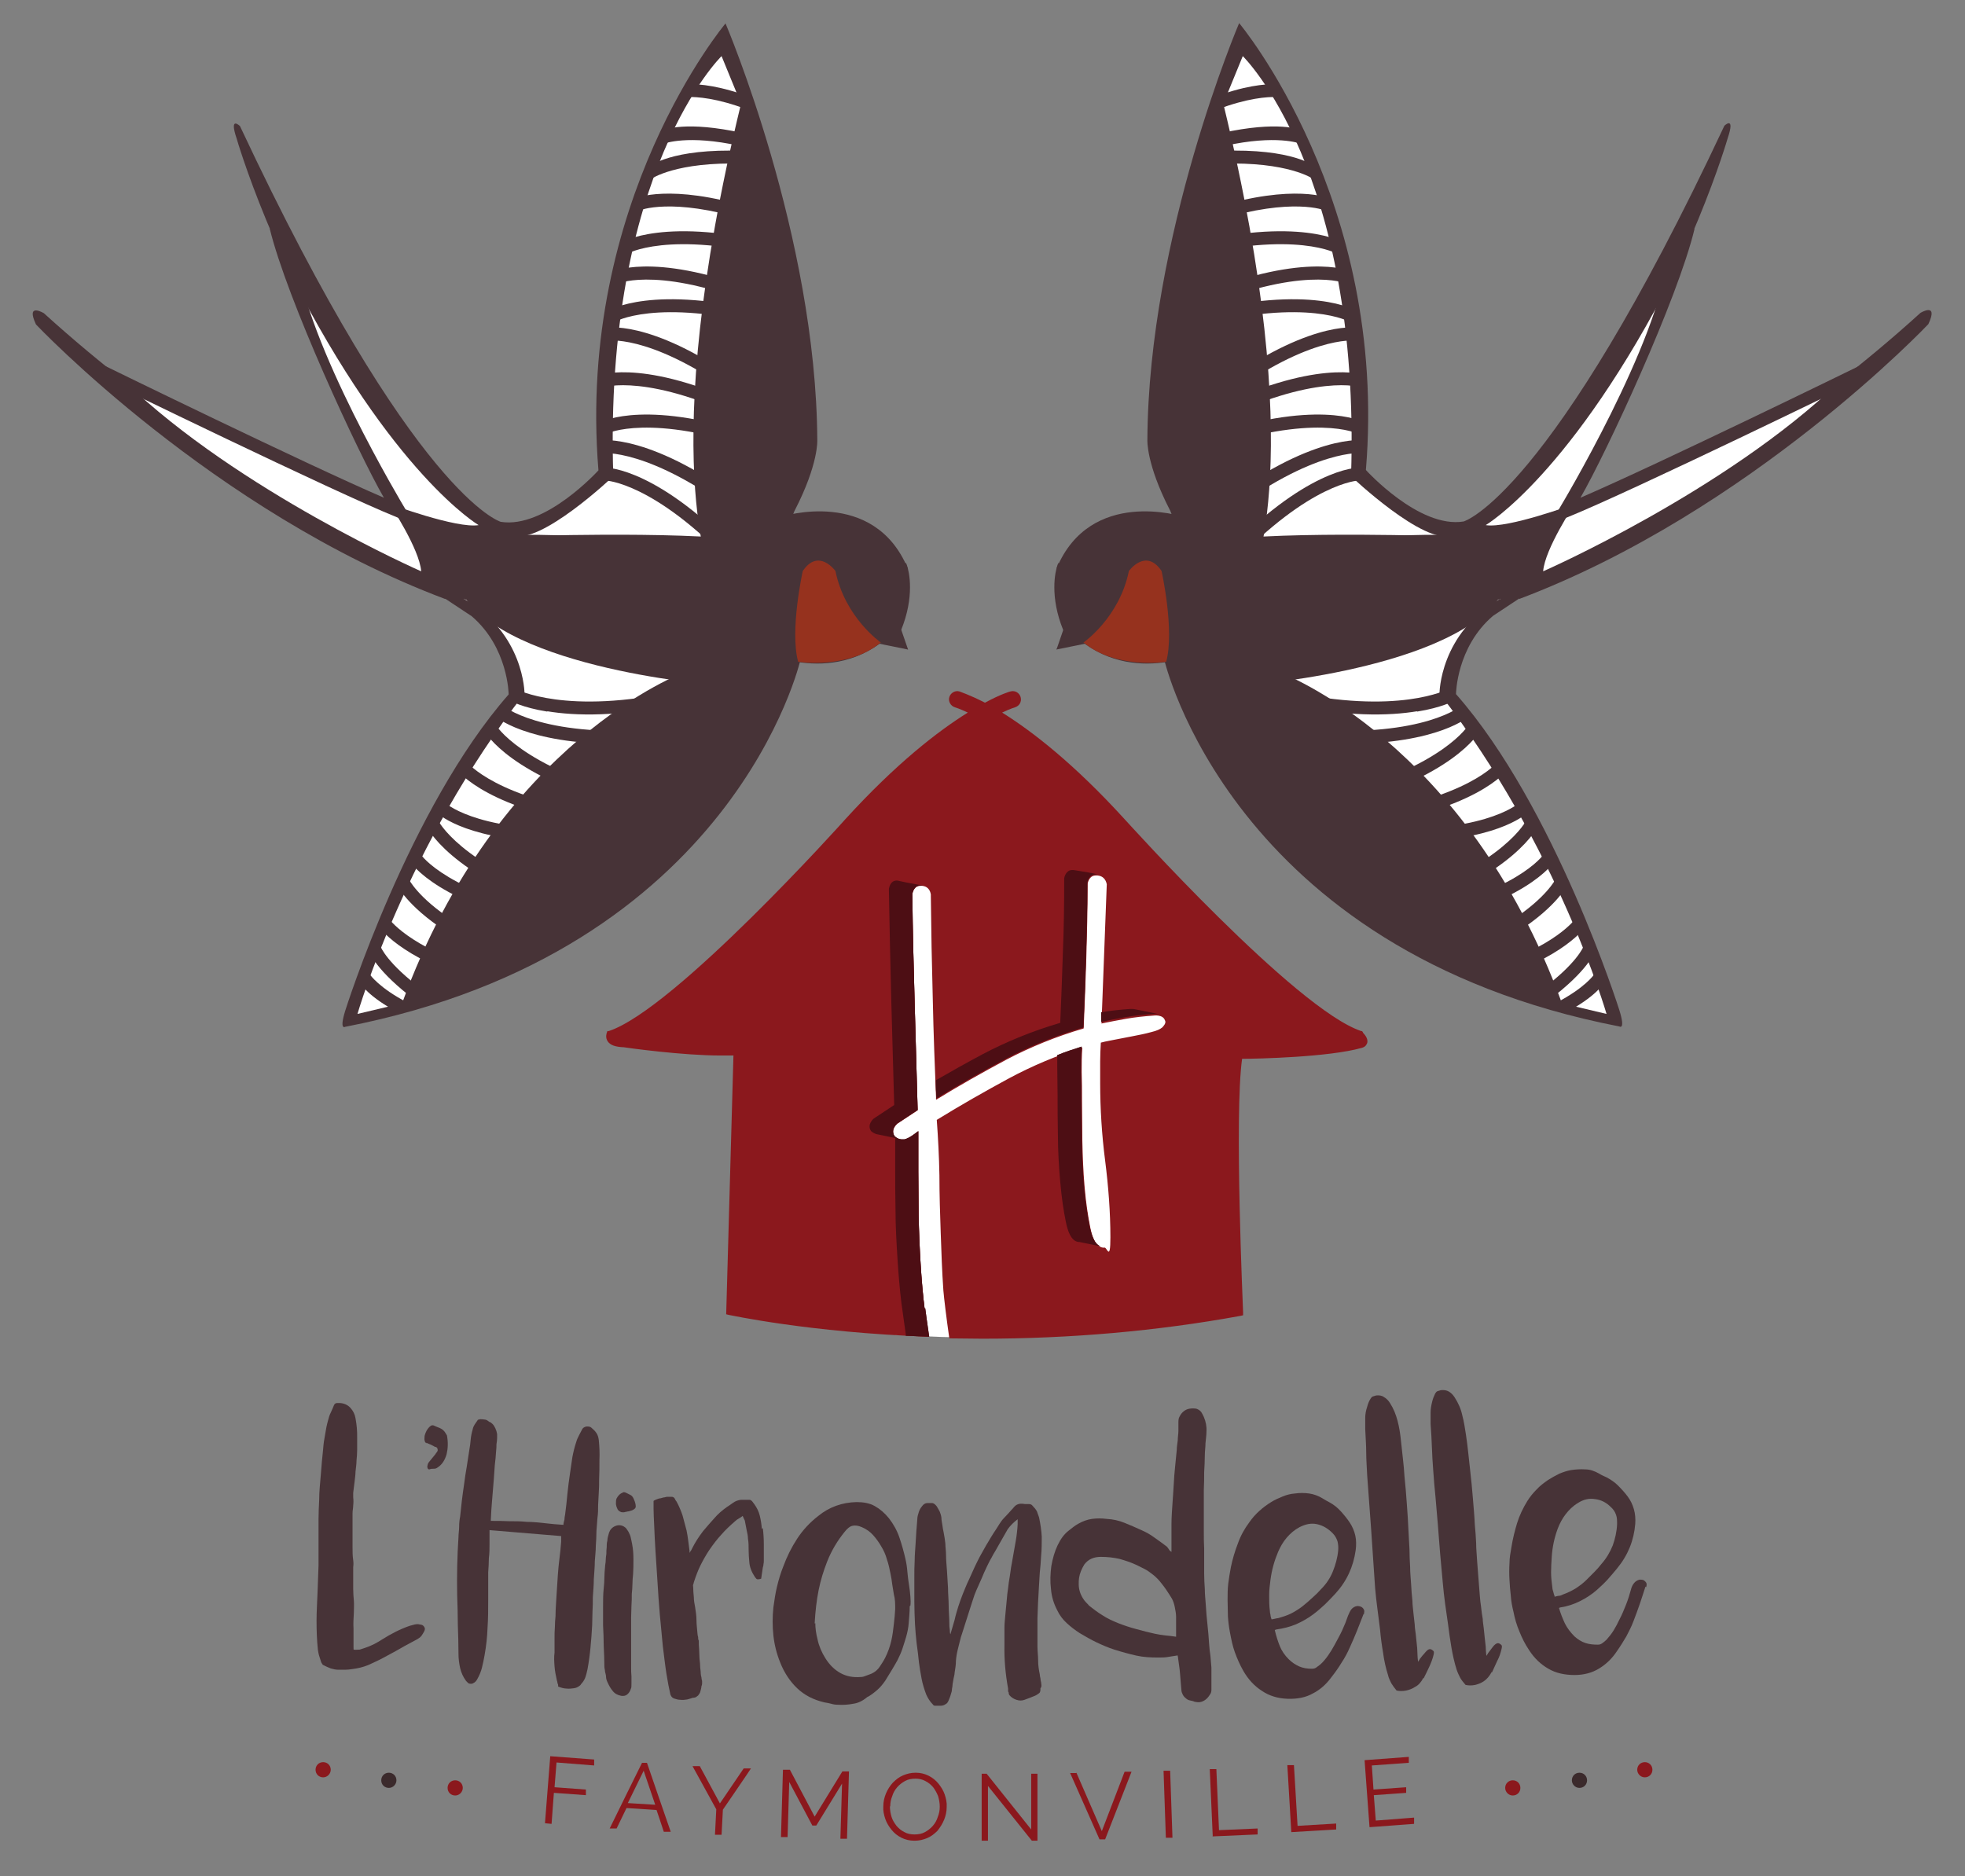 <?xml version="1.0" encoding="UTF-8"?>
<svg id="Calque_1" data-name="Calque 1" xmlns="http://www.w3.org/2000/svg" version="1.1" viewBox="0 0 595.3 568.5">
	<rect x="0" y="0" width="595.3" height="568.5" fill="#808080" stroke="none"/>
	<defs>
		<style>
			.cls-1 {
			fill: #3b2a2c;
			}

			.cls-1, .cls-2, .cls-3, .cls-4, .cls-5, .cls-6 {
			stroke-width: 0px;
			}

			.cls-2 {
			fill: #96321e;
			}

			.cls-3 {
			fill: #473337;
			}

			.cls-4 {
			fill: #4d0e14;
			}

			.cls-5 {
			fill: #8b181d;
			}

			.cls-6 {
			fill: #fff;
			}
		</style>
	</defs>
	<path class="cls-3" d="M107,499.8c.7.1,1.4,0,2,0,.6-.2,1.2-.4,1.8-.6.9-.3,1.8-.7,2.6-1.1.8-.4,1.6-.9,2.4-1.4,2.7-1.7,5.4-3.1,8.3-4.1.5-.1,1-.3,1.5-.4.5-.1,1-.2,1.6,0,.6,0,1.1.3,1.3.7.3.4.3.8,0,1.4-.3.5-.5.9-.8,1.3-.3.4-.7.7-1.2,1-1.8,1-3.6,1.9-5.3,2.9-1.7,1-3.5,1.9-5.3,2.9-1.5.8-2.9,1.4-4.4,2.1-1.5.6-3.1,1-4.8,1.2-.7.1-1.4.2-2.1.2-.7,0-1.4,0-2.1,0-.8,0-1.6-.2-2.3-.4-.7-.3-1.5-.6-2.2-1-.2,0-.3-.2-.4-.4-.1-.1-.2-.3-.3-.5-.2-.7-.4-1.3-.6-1.9-.2-.6-.3-1.3-.4-1.9-.3-2.9-.4-5.8-.4-8.7,0-2.9.2-5.7.3-8.6.1-2.8.2-5.5.3-8.2,0-2.7,0-5.5,0-8.2,0-1.9,0-3.9,0-5.8,0-1.9.1-3.9.2-5.9,0-2.6.3-5.1.5-7.7.2-2.5.4-5.1.7-7.7.1-1.5.3-2.9.6-4.4.2-1.4.5-2.9.9-4.3.2-.8.4-1.5.8-2.3.3-.7.7-1.5,1-2.3.2-.4.5-.6.9-.6.4,0,.7,0,1,0,1.2.1,2.3.6,3.1,1.5.8.9,1.3,1.9,1.5,3.1.2,1,.3,2,.4,2.9.1,1,.1,2,.1,3,0,.6,0,1.3,0,1.9,0,.6,0,1.2,0,1.8,0,1.1-.1,2.2-.2,3.3,0,1.1-.2,2.2-.3,3.3,0,1.1-.2,2.1-.3,3.2-.1,1.1-.3,2.1-.4,3.2,0,.2,0,.5,0,.7,0,.2,0,.5,0,.7.1.8.1,1.6,0,2.4,0,.8-.2,1.6-.2,2.4,0,.7,0,1.4,0,2.1,0,.7,0,1.4,0,2.1,0,.4,0,.8,0,1.1,0,.4,0,.7,0,1.1,0,1.3,0,2.6,0,3.9,0,1.3,0,2.6.2,3.9.1.7.1,1.4,0,2.1,0,.7,0,1.4,0,2,0,.8,0,1.5,0,2.3,0,.8,0,1.5,0,2.3,0,1.2.1,2.4.2,3.6s0,2.4,0,3.6c-.1,1.7-.2,3.3-.1,4.9,0,1.6,0,3.2,0,4.9,0,.3,0,.6,0,.8,0,.3,0,.6.1.9Z"/>
	<path class="cls-3" d="M129.2,437.3c-.5-.3-.7-.9-.6-1.8,0-.4.1-.8.3-1.3.2-.5.4-.9.7-1.3.3-.4.6-.7.9-.9.3-.2.6-.2.9-.1.6.3,1.2.5,1.9.8.7.3,1.3.8,1.8,1.7l.3.5c.4,2.1.3,4-.1,5.7-.5,1.7-1.3,3.1-2.7,4-.4.3-.7.4-1.2.4-.4,0-.9,0-1.3.2-.3,0-.5-.1-.6-.5-.1-.3,0-.7.1-1.1.1-.3.3-.6.5-.8.3-.4.6-.7.9-1.1.3-.4.6-.7.9-1.1.1-.2.3-.5.5-.7.2-.3.3-.6.1-1,0-.3-.3-.4-.5-.5-.3,0-.5-.2-.7-.3l-.8-.4c-.3-.1-.5-.2-.7-.3-.2,0-.4-.2-.6-.3Z"/>
	<path class="cls-3" d="M176,510.4c-.6.6-1.3,1-2.1,1.1-.8.1-1.5.2-2.3.1-.8,0-1.7-.3-2.5-.6,0-.4,0-.7-.2-1,0-.3-.1-.6-.2-.9-.3-1.4-.6-2.8-.7-4.2-.1-1.4-.2-2.8,0-4.2,0-.7,0-1.4,0-2.1,0-.7,0-1.4,0-2.2,0-1.2,0-2.3.1-3.4,0-1.1.1-2.3.2-3.4,0-2.1.2-4.1.3-6.2.1-2.1.3-4.1.4-6.2.1-1.7.3-3.4.5-5.1.2-1.7.4-3.3.5-5,0-.2,0-.5,0-.8,0-.3,0-.5,0-.9l-21.7-1.8c0,.7,0,1.4,0,2.1,0,.7,0,1.4,0,2.1,0,1.4,0,2.8-.2,4.3,0,1.4-.1,2.9-.2,4.3,0,1.4,0,2.8,0,4.2,0,1.4,0,2.8,0,4.2,0,2.8,0,5.6-.2,8.4-.1,2.8-.4,5.5-.9,8.3-.2,1.3-.5,2.5-.8,3.8-.3,1.2-.8,2.4-1.5,3.6-.2.4-.6.8-1,1-.4.3-.9.3-1.3.2-.2,0-.4-.2-.5-.3-.2-.2-.3-.3-.5-.5-.9-1.2-1.5-2.6-1.8-3.9-.3-1.4-.5-2.8-.5-4.3,0-3-.1-6-.2-8.9,0-2.9-.1-5.9-.2-8.9-.1-5.8,0-11.7.4-17.6,0-1,.2-2.1.2-3.1,0-1.1.1-2.1.3-3.1.3-3.2.7-6.5,1.2-9.8.2-1.8.5-3.5.8-5.3.3-1.7.5-3.5.8-5.2.2-1,.3-2,.4-3.1.1-1,.3-2,.6-3,.1-.6.3-1,.6-1.5.3-.4.6-.9.9-1.3,0-.1.2-.2.3-.2.1,0,.2,0,.4-.1.5,0,.9,0,1.4.1.5,0,.9.3,1.3.6,0,0,.2.1.3.2.1,0,.3,0,.4.2.3.2.6.5.8.8.2.4.5.8.6,1.2.2.4.3.9.4,1.4,0,.5,0,.9,0,1.2,0,.6-.1,1.3-.2,1.9,0,.6,0,1.3-.1,2-.1,1.4-.2,2.9-.4,4.3-.1,1.4-.2,2.8-.3,4.3-.2,2-.3,4.1-.5,6.1-.2,2-.3,4.1-.4,6.1,0,0,0,.2,0,.2,0,0,0,.2,0,.2,1.8,0,3.7,0,5.5.1,1.8,0,3.6,0,5.4.2,1.8,0,3.7.2,5.5.4,1.8.2,3.7.4,5.6.5,0-.6.2-1.1.3-1.6,0-.5.1-1,.2-1.5.3-2.1.5-4.3.7-6.3.2-2.1.5-4.2.8-6.3.2-1.6.5-3.2.7-4.8.3-1.6.7-3.2,1.2-4.7.2-.7.5-1.3.8-1.9.3-.6.7-1.3,1-1.9.2-.4.7-.7,1.3-.8.6,0,1.1,0,1.5.4.6.5,1.1,1,1.5,1.6.4.6.6,1.3.7,2.1.2,2,.3,4,.2,6,0,2,0,4-.1,6.1,0,1.3,0,2.5-.1,3.8s-.1,2.5-.2,3.8c0,1.3,0,2.6-.2,3.9-.1,1.3-.2,2.6-.3,3.9,0,1.6-.1,3.1-.2,4.6,0,1.5-.2,3.1-.3,4.6,0,1.8-.2,3.7-.3,5.5,0,1.8-.2,3.7-.3,5.5,0,1.4,0,2.8-.1,4.2,0,1.4-.1,2.8-.1,4.2-.1,2.2-.3,4.5-.5,6.7-.2,2.2-.5,4.4-.9,6.6-.2.9-.4,1.8-.7,2.6-.3.8-.8,1.5-1.4,2.1Z"/>
	<path class="cls-3" d="M191.2,505c0,1,0,2,.1,2.9,0,.8,0,1.6,0,2.3,0,.7,0,1.2-.2,1.5-.2.7-.6,1.3-1.1,1.7-.5.4-1.1.5-1.8.4-1.1-.2-2-.7-2.6-1.5-.6-.7-1.1-1.6-1.5-2.5-.3-.6-.5-1.2-.5-1.8,0-.5-.2-1-.3-1.5,0-.5-.2-1-.2-1.5,0-2.1-.1-4.2-.2-6.3,0-2.1-.1-4.2-.2-6.3,0-1.9,0-3.7,0-5.6,0-1.8,0-3.7.2-5.6.1-1.1.2-2.1.2-3.2,0-1.1.1-2.2.2-3.2,0-.7.2-1.3.2-2,0-.7.1-1.3.2-2,0-.7,0-1.3.1-2,0-.6,0-1.3.2-2,0-.8.3-1.6.5-2.4.3-.9.9-1.6,1.8-2,.9-.4,1.8-.4,2.7.1.3.2.6.4.8.7.2.3.4.6.6.9.3.6.6,1.2.7,1.8.1.6.3,1.2.4,1.9.3,1.5.4,3.1.4,4.6,0,1.5,0,3-.1,4.5-.1,1-.2,2-.2,3,0,1-.1,2-.2,3h0c0,1.2,0,2.4-.1,3.6,0,1.2-.1,2.4-.1,3.6v12.6c0,.4,0,.9,0,1.2,0,.4,0,.8,0,1.2ZM189.7,458c-.2.1-.5.2-.9.2-.3,0-.6,0-.9-.2-.3-.1-.6-.4-.8-.7-.2-.4-.4-.9-.5-1.6,0-.7,0-1.3.2-1.7.2-.4.5-.8.8-1.1.3-.3.8-.6,1.3-.8.1,0,.4,0,.8.2.4.2.8.4,1.2.6.5.2.9.7,1.2,1.5.3.7.5,1.4.5,2,0,.3-.1.5-.3.7-.2.2-.4.3-.8.5-.3.1-.6.2-1,.3-.3,0-.6.1-.9.2Z"/>
	<path class="cls-3" d="M231.1,463c.2,1.6.3,3.3.3,4.9,0,1.6,0,3.2,0,4.9,0,.4,0,.7-.1,1.1,0,.4-.1.7-.2,1l-.5,3.4c-.5.2-.8.2-1.1.2-.3,0-.5-.3-.8-.7-1-1.5-1.6-3-1.7-4.6-.1-1.2-.2-2.3-.2-3.5s0-2.4-.2-3.5c0-.8-.2-1.7-.4-2.6-.2-.9-.3-1.7-.5-2.6,0-.3-.2-.6-.3-.8-.1-.3-.3-.6-.4-.9-.4.3-.8.6-1.2.8-.4.2-.8.5-1.1.8-1.5,1.3-2.9,2.6-4.2,4.1-1.3,1.4-2.5,3-3.6,4.6-1,1.5-1.9,3.1-2.7,4.7-.8,1.6-1.4,3.3-2,5.1,0,.2-.1.4-.2.7s0,.5,0,.7c0,1,.1,2.1.2,3.1,0,1,.2,2.1.4,3.1.2,1.3.4,2.6.4,3.9,0,1.3.2,2.6.3,4,0,.4.1.8.2,1.1,0,.4,0,.7.2,1.1,0,.8,0,1.7.1,2.5,0,.8.1,1.7.1,2.5,0,.8.2,1.6.2,2.5,0,.8.2,1.7.2,2.5,0,.4.1.7.2,1.1,0,.4.1.7.2,1.1,0,.3,0,.6,0,.8,0,.3-.1.6-.2.8,0,.5-.2,1-.3,1.5-.1.5-.4.9-.7,1.3l-.4.3c-.3.3-.8.4-1.3.4-.4.2-1,.3-1.6.5-.7.1-1.4.2-2.1.1-.7,0-1.3-.2-1.9-.4-.6-.2-.9-.7-1.1-1.2-.4-1.7-.8-3.8-1.2-6.3-.4-2.5-.7-5.3-1.1-8.4-.3-3-.6-6.2-.9-9.5-.3-3.3-.5-6.6-.7-9.8-.2-3.2-.4-6.3-.6-9.2-.2-2.9-.3-5.5-.4-7.8-.1-2.2-.2-4-.2-5.4,0-1.4,0-2.1,0-2.2,0-.1.2-.2.6-.4.3-.1.7-.3,1.1-.4.4,0,.9-.2,1.3-.3.4,0,.8-.2,1-.2,0,0,.1,0,.2,0,0,0,0,0,0,0h0c.2,0,.5,0,.7,0,.2,0,.4,0,.6,0,.4,0,.7.2.9.5.1.3.3.6.6,1,.7,1.3,1.3,2.7,1.8,4.2.4,1.5.8,3,1.2,4.5.2,1.1.4,2.1.5,3.1.1,1,.3,2.1.4,3.1,0,0,0,.2,0,.2,0,0,0,.2,0,.4.2-.3.3-.6.5-.8.1-.2.2-.4.3-.6.9-1.8,2-3.5,3.3-5.2,1.1-1.3,2.2-2.6,3.4-3.9,1.1-1.3,2.4-2.4,3.8-3.4.3-.2.6-.4.9-.6.3-.2.6-.4,1-.7.7-.5,1.5-.8,2.4-.9.8,0,1.7,0,2.5,0,.4,0,.6.2.9.5.2.3.4.5.6.8.8,1.1,1.4,2.3,1.7,3.6.3,1.3.5,2.5.6,3.9Z"/>
	<path class="cls-3" d="M275.6,486.6c0,1.9-.2,3.6-.3,5.1-.1,1.5-.4,2.9-.8,4.3-.4,1.2-.7,2.4-1.1,3.5-.4,1.2-.9,2.3-1.5,3.5-.6,1.1-1.2,2.1-1.8,3.1-.6,1-1.2,2-1.9,3.1-.7,1-1.4,1.9-2.3,2.7-.9.8-1.8,1.5-2.8,2.1,0,0-.2.1-.2.1,0,0-.1,0-.2.1-1.3,1.1-2.7,1.8-4.2,2-1.5.3-3.1.4-4.7.3-.7,0-1.4-.1-2-.3-.7-.2-1.4-.3-2-.4-3.4-.8-6.1-2.2-8.3-4.3-2.2-2.1-3.9-4.7-5.1-7.7-1.1-2.7-1.8-5.5-2.1-8.3-.3-2.8-.3-5.6,0-8.5.3-2.1.6-4.3,1.1-6.3.5-2.1,1.1-4.1,1.9-6.1,1.1-3,2.5-5.8,4.2-8.4,1.7-2.6,3.8-4.9,6.4-6.9,3.3-2.7,7.2-4.1,11.6-4.2,2,0,3.9.3,5.5,1.2,1.6.9,3,2.1,4.3,3.7,1.4,1.8,2.5,3.8,3.2,5.9.7,2.1,1.3,4.2,1.8,6.4.3,1.3.5,2.6.6,4,.1,1.3.3,2.7.5,4,.2,1.2.3,2.3.4,3.4.1,1.1.1,2.1,0,2.8ZM247,491.8c0,1.4.2,3.1.7,5,.4,1.9,1.2,3.8,2.4,5.7,1.2,1.9,2.7,3.4,4.5,4.4,1.8,1,3.9,1.4,6.2,1.2.6,0,1.1-.2,1.6-.4.5-.2,1.1-.4,1.6-.6,1.1-.5,1.9-1.2,2.5-2.1.6-.9,1.2-1.8,1.7-2.8.8-1.6,1.4-3.3,1.8-5,.4-1.7.6-3.4.8-5.2.2-1.5.3-3,.4-4.5,0-1.5,0-3-.4-4.4-.2-1-.3-2.1-.5-3.1-.1-1-.3-2.1-.5-3.1-.3-1.5-.6-3-1.1-4.4-.4-1.5-1-2.8-1.8-4.1-.7-1.2-1.5-2.3-2.4-3.3-.9-1-2-1.8-3.4-2.4-1.1-.5-2.1-.6-2.9-.4-.8.2-1.5.8-2.3,1.8-2.2,2.7-4,5.7-5.3,9-1.1,2.8-2,5.7-2.6,8.7-.6,3-1,6.4-1.2,10.1Z"/>
	<path class="cls-3" d="M287.8,495.6c.2-.8.5-1.6.7-2.4.2-.8.5-1.6.7-2.4.3-1.4.7-2.7,1.1-4,.4-1.3.9-2.6,1.4-3.9.6-1.4,1.1-2.8,1.8-4.2.6-1.4,1.3-2.8,1.9-4.2.6-1.2,1.2-2.5,1.9-3.7.7-1.2,1.3-2.4,2-3.5.6-1,1.1-1.9,1.7-2.8.6-.9,1.2-1.8,1.8-2.8.4-.6.8-1.2,1.3-1.7.5-.5,1-1.1,1.5-1.6.3-.3.5-.6.8-.9.3-.3.5-.5.8-.9.5-.6,1.2-1,2.1-1,.4,0,.8,0,1.2.1.4,0,.8,0,1.2,0,.5,0,.9.2,1.1.5.3.3.5.6.8.9.3.4.6.8.7,1.3.2.4.3.9.5,1.4.4,2,.7,3.9.8,5.8,0,1.9,0,3.9-.2,5.9-.1,1.7-.2,3.4-.4,5-.1,1.7-.2,3.4-.3,5-.2,2.9-.3,5.8-.4,8.7,0,2.9,0,5.8,0,8.7,0,1.4.2,2.8.2,4.2,0,1.4.2,2.8.5,4.2,0,.4.1.8.2,1.2,0,.4.1.8.2,1.2,0,.3.1.6.1.9,0,.3,0,.6-.3.9,0,0,0,0,0,0s0,0,0,0c0,.7,0,1.2-.4,1.5-.4.3-.8.6-1.3.8-.5.2-1,.4-1.5.6-.5.2-1,.4-1.6.6-.8.3-1.6.3-2.5,0-.9-.3-1.6-.8-2.1-1.4-.1-.2-.2-.3-.2-.5,0-.2,0-.4-.2-.6,0-.2,0-.3,0-.5s0-.3,0-.4c-.8-4.4-1.2-8.8-1.1-13.3,0-.9,0-1.7,0-2.6,0-.9,0-1.7,0-2.6,0-1.4.2-2.8.3-4.2.1-1.4.3-2.8.4-4.2.1-1.2.2-2.3.4-3.5.1-1.2.3-2.3.5-3.5.1-.9.3-1.8.4-2.8.2-.9.3-1.8.5-2.8.3-1.7.6-3.4.9-5.1.3-1.7.5-3.4.6-5.2,0-.2,0-.5,0-.7,0-.2,0-.5,0-.8-1.2.9-2.2,1.9-3,3-.4.7-.8,1.4-1.2,2.1-.4.7-.8,1.4-1.2,2.1-.4.8-.9,1.5-1.3,2.3-.5.8-.9,1.5-1.3,2.3-.5.8-.9,1.7-1.3,2.5-.6,1.2-1.1,2.4-1.6,3.6-.5,1.2-1.1,2.4-1.6,3.6-.2.6-.5,1.1-.7,1.8-.2.6-.4,1.2-.6,1.8-.5,1.6-1,3.1-1.5,4.7-.5,1.6-1,3.1-1.5,4.7-.3.8-.5,1.6-.7,2.4-.2.8-.4,1.6-.6,2.4-.3,1.2-.5,2.3-.6,3.6,0,1.2-.2,2.4-.4,3.6,0,.6-.2,1.1-.3,1.7-.1.6-.2,1.1-.3,1.7,0,.5-.1,1-.2,1.5,0,.5-.1,1-.3,1.5-.2.8-.5,1.5-.8,2.2-.2.3-.3.6-.5.7-.2.2-.5.3-.8.5-.3.1-.6.2-.9.2-.3,0-.6,0-.9,0s-.6,0-.9,0c-.3,0-.5-.1-.7-.4-.9-.9-1.5-1.9-2-3-.6-1.6-1.1-3.2-1.4-4.8-.3-1.6-.6-3.3-.8-4.9-.2-1.9-.4-3.8-.7-5.8-.2-1.9-.4-3.8-.5-5.8-.1-2.3-.2-4.6-.2-6.9,0-2.3,0-4.6,0-6.9s0-3.6.1-5.4c0-1.8.2-3.6.3-5.5.1-2.3.3-4.6.5-7.1,0-.7.2-1.4.4-2,.2-.7.5-1.3,1-1.9.4-.6,1-1,1.6-1,.6,0,1.1,0,1.6,0,.5.1.9.5,1.3,1,.4.6.6,1.1.9,1.6.2.5.4,1.1.5,1.8,0,.8.2,1.6.3,2.3.1.7.2,1.5.4,2.3.2,1.1.4,2.2.5,3.3,0,1.1.2,2.2.2,3.4,0,1.7.2,3.3.3,5,.1,1.6.2,3.3.3,5,0,1.8.2,3.6.2,5.4,0,1.8.2,3.6.2,5.4,0,.6,0,1.1.1,1.6s0,1.1.2,1.6h.3Z"/>
	<path class="cls-3" d="M357.2,501.5c-1.1.2-2.2.3-3.2.5-1,.2-2,.2-3.1.2-2.3,0-4.5-.1-6.7-.6-2.2-.5-4.4-1.1-6.6-1.8-1.9-.6-3.7-1.4-5.4-2.2-1.7-.8-3.4-1.8-5.1-2.8-1.4-.9-2.7-1.9-3.9-3-1.2-1.1-2.2-2.4-2.9-3.9-1-1.9-1.7-4-1.9-6.4-.3-2.4-.2-4.7.1-7,.4-2.3,1-4.4,1.9-6.3.9-1.9,2-3.4,3.3-4.4.5-.4.9-.7,1.4-1.1.5-.4,1-.7,1.5-1,1.4-.8,2.8-1.3,4.2-1.5,1.5-.2,2.9-.2,4.5,0,1.9.1,3.7.5,5.4,1.2,1.7.7,3.4,1.4,5.1,2.2,1.4.6,2.8,1.4,4,2.3,1.3.9,2.5,1.8,3.7,2.7.2.2.4.5.6.8.2.4.5.6.8.8,0-.3,0-.8,0-1.7,0-.8,0-1.7,0-2.6,0-.9,0-1.8,0-2.6,0-.8,0-1.3,0-1.6,0-2.2.2-4.3.3-6.1.1-1.8.3-3.9.4-6.1.1-1.7.2-3.4.4-5.1.2-1.7.3-3.4.5-5.1,0-1,.2-1.9.3-2.9,0-1,.2-2,.2-2.9,0-.4,0-.8,0-1.2,0-.4,0-.8,0-1.2,0-.7,0-1.4.4-2,.3-.6.7-1.1,1.2-1.5.5-.4,1.1-.7,1.8-.8.7-.1,1.3-.1,2,0,.6.2,1.1.5,1.5,1,.3.5.6,1,.8,1.5.6,1.4.9,2.9.8,4.4,0,1.2-.2,2.4-.3,3.6,0,1.2-.2,2.4-.2,3.6,0,1.7-.1,3.4-.2,5.2,0,1.7,0,3.4-.1,5.2,0,.8,0,1.8,0,3.1,0,1.3,0,2.8,0,4.5,0,1.6,0,3.3,0,5.1,0,1.8,0,3.5.1,5.1,0,1.6,0,3.1,0,4.5,0,1.3,0,2.4,0,3.1,0,1.6.1,3.2.2,4.8,0,1.6.2,3.2.3,4.8.1,2,.3,4,.5,5.9.2,2,.4,3.9.5,5.9.1,1.2.2,2.4.4,3.6.1,1.2.2,2.4.3,3.6,0,1.1,0,2.2,0,3.3,0,1.1,0,2.2,0,3.3,0,.6-.1,1.1-.5,1.6-.3.5-.7,1-1.2,1.4-.5.4-1.1.7-1.7.8-.6.1-1.2,0-1.7-.1-.4-.2-.9-.3-1.4-.4-.5-.1-.9-.3-1.3-.7-.4-.3-.7-.7-.9-1.1-.2-.4-.4-.9-.4-1.4-.1-1.6-.3-3.2-.4-4.8-.1-1.6-.4-3.2-.6-4.8,0-.2,0-.4-.1-.6,0-.2,0-.4-.1-.6ZM329.7,486.3c1.4,1.1,2.8,2.2,4.3,3.1,1.5,1,3.1,1.7,4.8,2.4,1.8.7,3.6,1.3,5.5,1.8,1.8.5,3.7,1,5.6,1.4,1,.2,2.1.4,3.1.5,1,.1,2.1.2,3.3.4,0-.9,0-1.8,0-2.9,0-1,0-2.1,0-3.1,0-1-.2-2-.4-3-.2-1-.5-1.9-.9-2.6-1.1-1.8-2.1-3.3-3-4.4-.9-1.2-1.8-2.1-2.7-2.8-.9-.7-1.7-1.3-2.5-1.7-.8-.4-1.6-.8-2.4-1.2-1.7-.8-3.5-1.4-5.3-1.9-1.8-.4-3.7-.6-5.6-.6-2.1,0-3.8.7-5,2.3-.8,1.3-1.4,2.7-1.6,4.1-.1.6-.1,1.2-.1,1.9,0,.7.1,1.4.3,2.1.2.7.5,1.4,1,2.2.4.7,1.1,1.4,1.8,2.1Z"/>
	<path class="cls-3" d="M413.1,489c-.7,1.7-1.3,3.4-2,5.1-.7,1.7-1.4,3.4-2.2,5.1-.7,1.6-1.5,3.1-2.5,4.6-.9,1.5-1.9,2.9-3,4.3-1.6,2.2-3.5,3.9-5.7,5-2.1,1.2-4.7,1.7-7.6,1.6-3-.1-5.6-.9-7.8-2.4-2.2-1.4-4.1-3.4-5.6-6-1.1-1.9-1.9-3.8-2.6-5.7-.7-1.9-1.1-4-1.5-6.1-.3-1.6-.5-3.2-.6-4.8,0-1.6-.1-3.2-.1-4.9,0-1.7,0-3.3.2-5,.2-1.7.5-3.3.8-5,.5-2.4,1.2-4.8,2.1-7.1.8-2.3,2-4.5,3.5-6.5.9-1.3,1.9-2.4,3-3.4,1.1-1,2.3-1.9,3.6-2.7,1.1-.7,2.3-1.2,3.5-1.7,1.2-.5,2.4-.8,3.7-.9,1.4-.2,2.9-.2,4.3,0,1.4.2,2.8.7,4.1,1.5.3.2.7.4,1,.6.4.2.7.4,1.1.6,1.3.7,2.4,1.6,3.4,2.7,1,1.1,1.9,2.2,2.7,3.4.8,1.2,1.4,2.6,1.7,4,.3,1.4.3,2.9.1,4.4-.7,5-2.7,9.4-6.2,13.2-1,1.1-2.1,2.2-3.1,3.2-1.1,1-2.2,2-3.4,2.9-1.7,1.3-3.5,2.3-5.3,3.1-1.9.8-3.9,1.3-6,1.6,0,0-.2,0-.5.2.4,1.7.9,3.3,1.5,4.8.6,1.5,1.5,2.8,2.7,4,1,1,2.1,1.7,3.2,2.2,1.2.5,2.4.7,3.8.7.6,0,1-.1,1.4-.4.4-.3.8-.6,1.2-.9.9-.8,1.7-1.8,2.4-2.8.7-1,1.3-2,1.9-3.1.8-1.5,1.6-2.9,2.3-4.4.7-1.5,1.3-3,1.8-4.5.3-.7.6-1.4,1-1.9.4-.5,1-.9,1.8-1,.5,0,.9.1,1.3.3.3.2.5.4.7.8.2.3.1.8,0,1.4ZM385.5,490.6c.5-.1,1-.2,1.4-.3.4,0,.8-.2,1.2-.3,1.4-.4,2.7-.9,3.9-1.6,1.2-.7,2.4-1.5,3.4-2.4.9-.7,1.7-1.5,2.5-2.2.8-.7,1.6-1.5,2.3-2.3,1.6-1.6,2.8-3.4,3.6-5.4.8-2,1.4-4.1,1.6-6.3.1-1,0-2-.2-2.8-.3-.9-.7-1.7-1.5-2.5-1.4-1.4-2.9-2.3-4.7-2.7-1.8-.4-3.5,0-5.3.9-1.5.8-2.8,1.9-3.9,3.2-1.1,1.3-1.9,2.7-2.6,4.3-1.1,2.6-1.9,5.4-2.3,8.4-.2,1.6-.4,3.1-.4,4.7,0,1.6,0,3.1.2,4.7,0,.4.1.9.2,1.3,0,.4.2.9.3,1.3Z"/>
	<path class="cls-3" d="M431.2,508.4c-.7,1.3-1.5,2.2-2.5,2.7-.9.6-1.8.9-2.7,1.1-1,.2-2,.2-2.9,0-.6-.7-1.1-1.4-1.6-2.2-.4-.8-.8-1.6-1-2.5-.7-2.2-1.2-4.5-1.5-6.8-.4-2.3-.7-4.6-.9-6.9-.3-2.1-.5-4.3-.8-6.3-.3-2.1-.5-4.2-.7-6.3-.2-2.9-.4-5.9-.6-8.8-.2-2.9-.4-5.9-.6-8.9-.2-2.8-.4-5.5-.6-8.2-.2-2.7-.4-5.5-.6-8.2-.1-2.4-.3-4.7-.3-7,0-2.3-.2-4.7-.3-7.1,0-1.2,0-2.3,0-3.4,0-1.1.2-2.2.6-3.4.2-.8.5-1.6,1-2.4.2-.3.4-.6.7-.7.3-.1.6-.2,1-.3.9-.1,1.7,0,2.4.5.7.4,1.3,1,1.8,1.8,1.1,1.7,1.8,3.5,2.3,5.4.5,1.9.8,3.8,1,5.8.2,1.9.4,3.7.6,5.5.2,1.8.4,3.7.5,5.6.3,2.7.5,5.5.7,8.2.2,2.7.4,5.5.5,8.2.1,1.8.2,3.7.3,5.5,0,1.8.1,3.6.2,5.5,0,1.8.2,3.5.3,5.2.1,1.7.2,3.4.4,5.1,0,1.2.2,2.4.3,3.6.1,1.2.3,2.4.4,3.6,0,.9.2,1.9.3,2.8.1,1,.2,1.9.3,2.9.1.9.2,1.8.2,2.7,0,.9.1,1.8.2,2.8.1-.2.3-.4.4-.6.1-.2.2-.4.4-.6.3-.4.6-.8,1-1.2.3-.4.7-.8,1-1.1.5-.4,1-.5,1.6,0,.3.2.4.4.4.6,0,.2,0,.5-.1.8-.3,1.3-.8,2.5-1.3,3.6-.5,1.1-1.1,2.3-1.7,3.5Z"/>
	<path class="cls-3" d="M451.9,506.6c-.7,1.3-1.5,2.2-2.4,2.8-.9.6-1.8.9-2.6,1.1-1,.2-2,.2-2.9,0-.6-.7-1.2-1.4-1.6-2.1-.4-.8-.8-1.6-1.1-2.5-.7-2.2-1.2-4.5-1.6-6.8-.4-2.3-.7-4.6-1-6.9-.3-2.1-.6-4.3-.9-6.3-.3-2.1-.5-4.2-.7-6.3-.3-2.9-.5-5.9-.8-8.8-.2-2.9-.5-5.9-.7-8.9-.2-2.7-.5-5.5-.7-8.2-.3-2.7-.5-5.5-.7-8.2-.2-2.3-.3-4.7-.4-7-.1-2.3-.2-4.7-.4-7.1,0-1.2,0-2.3,0-3.4,0-1.1.2-2.2.5-3.4.2-.8.5-1.6.9-2.4.2-.3.4-.6.7-.7.3-.1.6-.2,1-.3.9-.1,1.7,0,2.4.4.7.4,1.3,1,1.8,1.8,1.1,1.7,1.9,3.5,2.3,5.4.5,1.9.8,3.8,1.1,5.8.3,1.9.5,3.7.7,5.5.2,1.8.4,3.7.6,5.5.3,2.7.6,5.5.8,8.2.2,2.7.5,5.5.6,8.2.2,1.8.3,3.7.4,5.5,0,1.8.2,3.6.3,5.5.1,1.8.3,3.5.4,5.2.1,1.7.3,3.4.4,5.1.1,1.2.2,2.4.4,3.6.1,1.2.3,2.4.5,3.6,0,.9.2,1.8.3,2.8.1,1,.2,1.9.3,2.9.1.9.2,1.8.3,2.7,0,.9.1,1.8.2,2.8.1-.2.3-.4.4-.6.1-.2.2-.4.4-.6.3-.4.6-.8.9-1.2.3-.4.6-.8,1-1.1.5-.4,1-.5,1.6,0,.3.2.4.4.4.6,0,.2,0,.5-.1.8-.3,1.3-.7,2.5-1.3,3.6-.5,1.2-1.1,2.3-1.6,3.5Z"/>
	<path class="cls-3" d="M498.5,480.7c-.6,1.8-1.1,3.5-1.7,5.2-.6,1.7-1.2,3.4-1.9,5.2-.6,1.6-1.4,3.2-2.2,4.7-.9,1.5-1.8,3-2.8,4.4-1.5,2.3-3.3,4-5.4,5.3-2.1,1.3-4.6,2-7.5,2-3,0-5.7-.6-7.9-1.9-2.3-1.3-4.3-3.2-5.9-5.7-1.2-1.8-2.1-3.6-2.9-5.6-.8-1.9-1.4-3.9-1.8-6-.4-1.6-.7-3.2-.8-4.8-.2-1.6-.3-3.2-.4-4.8-.1-1.7-.1-3.3,0-5,0-1.7.3-3.3.6-5,.4-2.5,1-4.9,1.7-7.2.7-2.3,1.8-4.6,3.1-6.7.8-1.3,1.8-2.5,2.8-3.5,1-1.1,2.2-2,3.5-2.9,1.1-.7,2.2-1.3,3.4-1.9,1.2-.5,2.4-.9,3.6-1.1,1.4-.2,2.8-.3,4.3-.2,1.4,0,2.8.5,4.2,1.3.3.2.7.4,1.1.6.4.2.7.3,1.1.5,1.3.7,2.5,1.5,3.5,2.5,1,1,2,2.1,2.9,3.3.9,1.2,1.5,2.5,1.9,3.9.4,1.4.5,2.9.4,4.4-.4,5-2.2,9.5-5.5,13.5-1,1.2-1.9,2.3-2.9,3.4-1,1.1-2.1,2.1-3.2,3.1-1.6,1.4-3.3,2.5-5.1,3.4-1.8.9-3.8,1.6-5.9,1.9,0,0-.2,0-.5.2.5,1.7,1.1,3.2,1.8,4.7.7,1.4,1.7,2.7,2.9,3.9,1,.9,2.1,1.6,3.3,2,1.2.4,2.5.5,3.8.5.6,0,1-.2,1.4-.5.4-.3.8-.6,1.2-1,.8-.9,1.6-1.9,2.2-2.9.6-1,1.2-2.1,1.7-3.2.8-1.5,1.4-3,2-4.5.6-1.5,1.1-3.1,1.5-4.6.2-.8.5-1.4.9-1.9.4-.5.9-.9,1.7-1.1.5,0,.9,0,1.3.2.3.2.5.4.7.7.2.3.2.8,0,1.4ZM470.9,483.8c.5-.1,1-.3,1.4-.3.4,0,.8-.2,1.2-.4,1.4-.5,2.6-1.1,3.8-1.8,1.2-.8,2.3-1.6,3.3-2.6.8-.8,1.6-1.6,2.4-2.4.8-.8,1.5-1.6,2.2-2.5,1.5-1.7,2.6-3.6,3.4-5.6.7-2,1.2-4.1,1.3-6.4,0-1,0-2-.3-2.8-.3-.9-.8-1.7-1.6-2.4-1.4-1.4-3-2.2-4.8-2.4-1.8-.3-3.5.1-5.2,1.2-1.5.9-2.7,2.1-3.7,3.4-1,1.3-1.8,2.8-2.4,4.4-1,2.7-1.6,5.5-1.8,8.5-.1,1.6-.2,3.2-.2,4.7,0,1.6.2,3.1.4,4.7,0,.4.2.9.3,1.3.1.4.2.8.4,1.3Z"/>
	<path class="cls-5" d="M165.1,552.4l1.6-20.3,13.3,1v1.8c-.1,0-11.4-.9-11.4-.9l-.6,7.5,9.5.7v1.7c-.1,0-9.7-.7-9.7-.7l-.7,9.4-2-.2Z"/>
	<path class="cls-5" d="M194.3,534.1h1.7c0,.1,7.2,20.9,7.2,20.9h-2.1c0-.1-2.2-6.6-2.2-6.6l-9.1-.6-3,6.2h-2.1c0-.1,9.8-19.9,9.8-19.9ZM198.5,546.8l-3.5-10.3-4.8,9.8,8.2.5Z"/>
	<path class="cls-5" d="M212,535.1l6.1,11.3,7.2-10.6h2.2c0,.1-8.5,12.5-8.5,12.5l-.4,7.6h-2c0,0,.4-7.7.4-7.7l-7.2-13.1h2.2Z"/>
	<path class="cls-5" d="M254.6,557.1l.5-16.7-7.8,12.7h-1.2s-7-13.2-7-13.2l-.5,16.7h-2c0,0,.6-20.4.6-20.4h2.1c0,0,7.5,14.2,7.5,14.2l8.4-13.7h2c0,0-.6,20.4-.6,20.4h-2Z"/>
	<path class="cls-5" d="M277,557.7c-1.4,0-2.7-.3-3.9-.9-1.2-.6-2.2-1.4-3-2.4-.8-1-1.5-2.1-1.9-3.3-.4-1.2-.7-2.5-.6-3.8,0-1.4.3-2.7.8-3.9.5-1.2,1.2-2.3,2.1-3.3.9-.9,1.9-1.7,3.1-2.2,1.2-.5,2.4-.8,3.8-.8,1.4,0,2.7.3,3.9.9,1.2.6,2.2,1.4,3,2.4.8,1,1.5,2.1,1.9,3.3.4,1.2.7,2.5.6,3.8,0,1.4-.3,2.7-.8,3.9-.5,1.2-1.2,2.3-2,3.3-.9.9-1.9,1.7-3.1,2.2-1.2.5-2.4.8-3.8.8ZM269.6,547.3c0,1.1.2,2.2.5,3.2.3,1,.9,1.9,1.5,2.7.7.8,1.4,1.4,2.4,1.9.9.5,1.9.7,3.1.7,1.1,0,2.2-.2,3.1-.7.9-.5,1.7-1.1,2.4-1.9.7-.8,1.2-1.7,1.5-2.7.4-1,.6-2,.6-3.1,0-1.1-.2-2.2-.5-3.2-.4-1-.9-1.9-1.5-2.7-.7-.8-1.4-1.4-2.4-1.9-.9-.5-1.9-.7-3-.7-1.1,0-2.2.2-3.1.7-.9.5-1.7,1.1-2.4,1.9-.7.8-1.2,1.7-1.5,2.7-.4,1-.6,2-.6,3.1Z"/>
	<path class="cls-5" d="M299.3,541.1v16.6c0,0-1.9,0-1.9,0v-20.3c0,0,1.5,0,1.5,0l13.5,16.9v-16.9c0,0,1.9,0,1.9,0v20.3c0,0-1.7,0-1.7,0l-13.3-16.6Z"/>
	<path class="cls-5" d="M326.1,537.1l7.7,17.7,6.9-18h2.1s-8,20.5-8,20.5h-1.7s-8.9-20.1-8.9-20.1h2.1Z"/>
	<path class="cls-5" d="M353.2,556.8l-.7-20.3h2c0,0,.7,20.3.7,20.3h-2Z"/>
	<path class="cls-5" d="M367.4,556.3l-.9-20.3h2c0,0,.8,18.5.8,18.5l11.7-.5v1.8c0,0-13.7.6-13.7.6Z"/>
	<path class="cls-5" d="M391.2,555.1l-1.2-20.3h2c0-.1,1.1,18.4,1.1,18.4l11.7-.7v1.8c.1,0-13.6.8-13.6.8Z"/>
	<path class="cls-5" d="M428.4,550.8v1.8c.1,0-13.5,1-13.5,1l-1.5-20.3,13.4-1v1.8c.1,0-11.2.8-11.2.8l.5,7.3,9.9-.7v1.7c.1,0-9.8.7-9.8.7l.6,7.7,11.6-.9Z"/>
	<path class="cls-5" d="M100.2,536.2c0,1.2-1,2.3-2.3,2.3s-2.3-1-2.3-2.3,1-2.3,2.3-2.3,2.3,1,2.3,2.3Z"/>
	<path class="cls-1" d="M120.1,539.4c0,1.2-1,2.3-2.3,2.3s-2.3-1-2.3-2.3,1-2.3,2.3-2.3,2.3,1,2.3,2.3Z"/>
	<path class="cls-5" d="M140.2,541.7c0,1.2-1,2.3-2.3,2.3s-2.3-1-2.3-2.3,1-2.3,2.3-2.3,2.3,1,2.3,2.3Z"/>
	<path class="cls-5" d="M496,536.2c0,1.2,1,2.3,2.3,2.3s2.3-1,2.3-2.3-1-2.3-2.3-2.3-2.3,1-2.3,2.3Z"/>
	<path class="cls-1" d="M476.2,539.4c0,1.2,1,2.3,2.3,2.3s2.3-1,2.3-2.3-1-2.3-2.3-2.3-2.3,1-2.3,2.3Z"/>
	<path class="cls-5" d="M456,541.7c0,1.2,1,2.3,2.3,2.3s2.3-1,2.3-2.3-1-2.3-2.3-2.3-2.3,1-2.3,2.3Z"/>
	<path class="cls-3" d="M274.4,170.4s.1.2.3.7c.8,2.2,2.4,9.7-1.7,19.8l-6.2-3.7v-15l7.7-1.6"/>
	<g>
		<path class="cls-3" d="M134.9,181.5C64.6,155.1,10.9,98.3,10.9,98.3c-3.2-6.8,2.4-3.4,2.4-3.4,35,31.8,69.9,52.1,69.9,52.1,17.5,1.1,34.9,5.8,34.9,5.8-6-10.9-8.7-31.3-8.7-31.3-26.4-40.2-37.7-79.5-37.7-79.5-2.4-7.1,1-3.8,1-3.8,52.8,112.6,79,119.9,79,119.9,13.5,2.2,29.6-15.6,29.6-15.6C174.6,60.9,219.8,7.1,219.8,7.1c0,0,27.5,64.4,27.8,126.3,0,0,.4,7.2-6.8,21.2,0,0-3.9,6.9,3.3,13.3,0,0,10.7-12,25.5-2.5,0,0,5.2,8.7,2.3,22.1l3.2,9.3s-12.6-6.5-20.2-8.4c0,0-6.4,4.1-12.4,11.5,0,0-20,88.3-137.9,111.2,0,0-1.9,1.2,0-4.9,0,0,19.4-61.6,49.5-95.8,0,0-.1-14.2-11.2-23.7l-8-5.3Z"/>
		<path class="cls-6" d="M218.6,17s-35.8,34.8-32.8,127.3c0,0-22.2,21.1-30.6,17.9,0,0,31.7,18.9,60.7,13.7,0,0-17.7-36.4,8.6-144.5l-5.9-14.4Z"/>
		<path class="cls-6" d="M140.5,181.5s28.9,7.2,66.8,22.2c0,0-56.5,20.7-85.5,100.3l-13.5,3.2s14.7-51,50.6-97.1c0,0,0-18.2-18.4-28.7Z"/>
		<path class="cls-6" d="M87.9,83s24.6,64.3,30.2,69.7c0,0,20.2,7.5,26.9,6.4,0,0-26.1-15.3-57.1-76.2Z"/>
		<path class="cls-6" d="M37.9,115.6s73.6,32.9,80.2,37.2c0,0,9,13.5,9.5,20.3,0,0-55.3-24.3-89.7-57.4Z"/>
		<g>
			<path class="cls-3" d="M221.9,171.2c-23.8-25.1-38.3-25.6-38.4-25.6v-3.9c.6,0,16.1.2,41.3,26.9l-2.8,2.7Z"/>
			<path class="cls-3" d="M165.8,215.6c-7.5-1.2-11.1-3.2-11.4-3.4l1.9-3.4c.1,0,15.2,8.1,49.2.5l.8,3.8c-18.9,4.2-32.1,3.8-40.5,2.4Z"/>
			<path class="cls-3" d="M224.2,156.5c-27.5-21-41.9-19.2-42-19.2l-.6-3.9c.6,0,15.9-2.3,45,19.9l-2.4,3.1Z"/>
			<path class="cls-3" d="M229.7,136.3c-32.7-11.3-45.8-5-45.9-4.9l-1.8-3.5c.6-.3,14.4-7.3,49,4.7l-1.3,3.7Z"/>
			<path class="cls-3" d="M227.6,128.2c-31-15.4-44.8-10.9-44.9-10.8l-1.3-3.7c.6-.2,15.2-5.3,48,11l-1.7,3.5Z"/>
			<path class="cls-3" d="M226.6,122.5c-27.4-21.1-41.8-19.3-42-19.3l-.6-3.9c.6-.1,15.9-2.3,45,20.1l-2.4,3.1Z"/>
			<path class="cls-3" d="M232.3,98.7c-33.6-8.5-46.1-1.2-46.2-1.1l-2.1-3.3c.5-.3,13.7-8.4,49.2.6l-1,3.8Z"/>
			<path class="cls-3" d="M233,94c-32.2-13.7-45.3-8.2-45.5-8.2l-1.6-3.6c.6-.3,14.9-6.2,48.6,8.1l-1.5,3.6Z"/>
			<path class="cls-3" d="M236,78.1c-33.6-8.5-46.1-1.2-46.2-1.1l-2.1-3.3c.5-.3,13.7-8.4,49.2.6l-1,3.8Z"/>
			<path class="cls-3" d="M226,66.6c-22.5-6.9-32.3-2.9-32.3-2.8l-1.6-3.6c.4-.2,10.9-4.7,35.1,2.7l-1.1,3.7Z"/>
			<path class="cls-3" d="M197.3,54.2l-.9-3.5c.3-.3,6.9-5.8,28.8-5v3.9c-20.4-.7-27.9,4.6-27.9,4.6Z"/>
			<path class="cls-3" d="M224.1,44.2c-15.8-3.5-22.8-.7-22.9-.7v-4.1c.2-.1,6.5-2.9,23.8.9l-.8,3.8Z"/>
			<path class="cls-3" d="M226.4,33.2c-9.2-3.5-15.3-3.9-18.1-3.8v-3.9c3.6-.1,10.1.5,19.4,4.1l-1.4,3.7Z"/>
			<path class="cls-3" d="M187.4,225.4c-28.2,0-37.4-8.3-37.8-8.7l2.7-2.9c.1,0,11.1,9.6,45.6,7.3l.3,3.9c-3.8.3-7.4.4-10.7.4Z"/>
			<path class="cls-3" d="M190.2,244.8c-35.4-9.3-43.1-22.7-43.4-23.3l3.4-1.9c0,.1,7.5,12.6,41,21.4l-1,3.8Z"/>
			<path class="cls-3" d="M184.4,250.5c-36.3-4.6-45.7-16.9-46.1-17.4l3.1-2.3c0,.1,9,11.5,43.4,15.9l-.5,3.9Z"/>
			<path class="cls-3" d="M170.2,255.1c-27.9,0-37.1-8.2-37.5-8.6l2.6-2.9c.1,0,11.1,9.6,45.6,7.2l.3,3.9c-4,.3-7.7.4-11.1.4Z"/>
			<path class="cls-3" d="M170.4,276.8c-34.6-12.1-41.1-26.2-41.3-26.7l3.6-1.6c0,.1,6.4,13.2,39.1,24.6l-1.3,3.7Z"/>
			<path class="cls-3" d="M169.1,281.1c-36-6.7-44.6-19.6-44.9-20.1l3.3-2.1c0,.1,8.3,12,42.4,18.4l-.7,3.8Z"/>
			<path class="cls-3" d="M135,282.1c-11.8-7.7-14.7-13.9-14.8-14.2l3.6-1.6-1.8.8,1.8-.8c0,0,2.7,5.6,13.3,12.5l-2.1,3.3Z"/>
			<path class="cls-3" d="M145.1,297.5c-24.2-7.2-30.4-16.8-30.7-17.2l3.3-2.1c0,0,5.9,8.8,28.5,15.6l-1.1,3.7Z"/>
			<path class="cls-3" d="M125.9,303.1c-11.8-8.8-14.3-14.7-14.3-15.7h3.9-2l1.8-.6c0,0,1.9,5.1,12.9,13.2l-2.3,3.1Z"/>
			<path class="cls-3" d="M120.9,306.9c-9.4-4.9-11.7-8.9-12.1-9.4l3.3-2.2s2.7,4,11.4,8.5l-2.6,3Z"/>
			<path class="cls-3" d="M125.6,158.9l-5.4-2.2c-18.9-7.6-89.1-41.8-89.8-42.2l1.7-3.5c.6.3,60.1,29.4,84.2,39.8-7.8-13.5-29.4-60.2-34.6-81.6l8.1,8.2c2.7,26.4,32.5,76,32.8,76.5l3,5Z"/>
		</g>
		<path class="cls-3" d="M240.2,162.3"/>
		<path class="cls-3" d="M229.3,196.7s22.6,12.2,40.4-4.3l-15.8-11.7-24.5,16Z"/>
		<path class="cls-3" d="M236.9,156.5s27.8-8.9,38.1,15.7l-44.1,5.6,6-21.3Z"/>
		<path class="cls-3" d="M150.4,162.3"/>
		<path class="cls-3" d="M150.4,162.3s53.3-3.4,82.9,14.5l-17.9,30.6s-66.6-5.3-77-30.6l12-14.5Z"/>
		<path class="cls-3" d="M163.7,162.3s58.5-1.7,69.6,3.1l-8.8,26.3-60.8-29.4Z"/>
		<path class="cls-3" d="M261.8,193"/>
		<polygon class="cls-3" points="275.1 196.8 259.8 193.7 267.7 186.9 275.1 196.8"/>
		<path class="cls-2" d="M266.9,194.7s-10.9-7.5-13.8-21.7c0,0-5.1-7.1-9.9,0,0,0-4,18-1.4,27.5,0,0,15.2,2.4,25.1-5.9Z"/>
	</g>
	<path class="cls-3" d="M320.7,170.4s-.1.2-.3.7c-.8,2.2-2.4,9.7,1.7,19.8l6.2-3.7v-15l-7.7-1.6"/>
	<g>
		<path class="cls-3" d="M460.2,181.5c70.3-26.5,124-83.3,124-83.3,3.2-6.8-2.4-3.4-2.4-3.4-35,31.8-69.9,52.1-69.9,52.1-17.5,1.1-34.9,5.8-34.9,5.8,6-10.9,8.7-31.3,8.7-31.3,26.4-40.2,37.7-79.5,37.7-79.5,2.4-7.1-1-3.8-1-3.8-52.8,112.6-79,119.9-79,119.9-13.5,2.2-29.6-15.6-29.6-15.6,6.8-81.6-38.4-135.4-38.4-135.4,0,0-27.5,64.4-27.8,126.3,0,0-.4,7.2,6.8,21.2,0,0,3.9,6.9-3.3,13.3,0,0-10.7-12-25.5-2.5,0,0-5.2,8.7-2.3,22.1l-3.2,9.3s12.6-6.5,20.2-8.4c0,0,6.4,4.1,12.4,11.5,0,0,20,88.3,137.9,111.2,0,0,1.9,1.2,0-4.9,0,0-19.4-61.6-49.5-95.8,0,0,.1-14.2,11.2-23.7l8-5.3Z"/>
		<path class="cls-6" d="M376.5,17s35.8,34.8,32.8,127.3c0,0,22.2,21.1,30.6,17.9,0,0-31.7,18.9-60.7,13.7,0,0,17.7-36.4-8.6-144.5l5.9-14.4Z"/>
		<path class="cls-6" d="M454.5,181.5s-28.9,7.2-66.8,22.2c0,0,56.5,20.7,85.5,100.3l13.5,3.2s-14.7-51-50.6-97.1c0,0,0-18.2,18.4-28.7Z"/>
		<path class="cls-6" d="M507.2,83s-24.6,64.3-30.2,69.7c0,0-20.2,7.5-26.9,6.4,0,0,26.1-15.3,57.1-76.2Z"/>
		<path class="cls-6" d="M557.2,115.6s-73.6,32.9-80.2,37.2c0,0-9,13.5-9.5,20.3,0,0,55.3-24.3,89.7-57.4Z"/>
		<g>
			<path class="cls-3" d="M373.2,171.2c23.8-25.1,38.3-25.6,38.4-25.6v-3.9c-.6,0-16.1.2-41.3,26.9l2.8,2.7Z"/>
			<path class="cls-3" d="M429.3,215.6c7.5-1.2,11.1-3.2,11.4-3.4l-1.9-3.4c-.2,0-15.2,8.1-49.2.5l-.8,3.8c18.9,4.2,32.1,3.8,40.5,2.4Z"/>
			<path class="cls-3" d="M370.9,156.5c27.5-21,41.9-19.2,42-19.2l.6-3.9c-.6,0-15.9-2.3-45,19.9l2.4,3.1Z"/>
			<path class="cls-3" d="M365.4,136.3c32.7-11.3,45.8-5,45.9-4.9l1.8-3.5c-.6-.3-14.4-7.3-49,4.7l1.3,3.7Z"/>
			<path class="cls-3" d="M367.5,128.2c31-15.4,44.8-10.9,44.9-10.8l1.3-3.7c-.6-.2-15.2-5.3-48,11l1.7,3.5Z"/>
			<path class="cls-3" d="M368.5,122.5c27.4-21.1,41.8-19.3,42-19.3l.6-3.9c-.6-.1-15.9-2.3-45,20.1l2.4,3.1Z"/>
			<path class="cls-3" d="M362.8,98.7c33.6-8.5,46.1-1.2,46.2-1.1l2.1-3.3c-.5-.3-13.7-8.4-49.2.6l1,3.8Z"/>
			<path class="cls-3" d="M362.1,94c32.2-13.7,45.3-8.2,45.5-8.2l1.6-3.6c-.6-.3-14.9-6.2-48.6,8.1l1.5,3.6Z"/>
			<path class="cls-3" d="M359.1,78.1c33.6-8.5,46.1-1.2,46.2-1.1l2.1-3.3c-.5-.3-13.7-8.4-49.2.6l1,3.8Z"/>
			<path class="cls-3" d="M369.1,66.6c22.5-6.9,32.3-2.9,32.3-2.8l1.6-3.6c-.4-.2-10.9-4.7-35.1,2.7l1.1,3.7Z"/>
			<path class="cls-3" d="M397.8,54.2l.9-3.5c-.3-.3-6.9-5.8-28.8-5v3.9c20.4-.7,27.9,4.6,27.9,4.6Z"/>
			<path class="cls-3" d="M371,44.2c15.8-3.5,22.8-.7,22.9-.7v-4.1c-.2-.1-6.5-2.9-23.8.9l.8,3.8Z"/>
			<path class="cls-3" d="M368.7,33.2c9.2-3.5,15.3-3.9,18.1-3.8v-3.9c-3.6-.1-10.1.5-19.4,4.1l1.4,3.7Z"/>
			<path class="cls-3" d="M407.7,225.4c28.2,0,37.4-8.3,37.8-8.7l-2.7-2.9c-.1,0-11.1,9.6-45.6,7.3l-.3,3.9c3.8.3,7.4.4,10.7.4Z"/>
			<path class="cls-3" d="M404.9,244.8c35.4-9.3,43.1-22.7,43.4-23.3l-3.4-1.9c0,.1-7.5,12.6-41,21.4l1,3.8Z"/>
			<path class="cls-3" d="M410.7,250.5c36.3-4.6,45.7-16.9,46.1-17.4l-3.1-2.3c0,.1-9,11.5-43.4,15.9l.5,3.9Z"/>
			<path class="cls-3" d="M424.9,255.1c27.9,0,37.1-8.2,37.5-8.6l-2.6-2.9c-.1,0-11.1,9.6-45.6,7.2l-.3,3.9c4,.3,7.7.4,11.1.4Z"/>
			<path class="cls-3" d="M424.7,276.8c34.6-12.1,41.1-26.2,41.3-26.7l-3.6-1.6c0,.1-6.4,13.2-39.1,24.6l1.3,3.7Z"/>
			<path class="cls-3" d="M426,281.1c36-6.7,44.6-19.6,44.9-20.1l-3.3-2.1c0,.1-8.3,12-42.4,18.4l.7,3.8Z"/>
			<path class="cls-3" d="M460.1,282.1c11.8-7.7,14.7-13.9,14.8-14.2l-3.6-1.6,1.8.8-1.8-.8c0,0-2.7,5.6-13.3,12.5l2.1,3.3Z"/>
			<path class="cls-3" d="M450,297.5c24.2-7.2,30.4-16.8,30.7-17.2l-3.3-2.1c0,0-5.9,8.8-28.5,15.6l1.1,3.7Z"/>
			<path class="cls-3" d="M469.1,303.1c11.8-8.8,14.3-14.7,14.3-15.7h-3.9,2l-1.8-.6c0,0-1.9,5.1-12.9,13.2l2.3,3.1Z"/>
			<path class="cls-3" d="M474.1,306.9c9.4-4.9,11.7-8.9,12.1-9.4l-3.3-2.2s-2.7,4-11.4,8.5l2.6,3Z"/>
			<path class="cls-3" d="M469.5,158.9l5.4-2.2c18.9-7.6,89.1-41.8,89.8-42.2l-1.7-3.5c-.6.3-60.1,29.4-84.2,39.8,7.8-13.5,29.5-60.2,34.6-81.6l-8.1,8.2c-2.7,26.4-32.5,76-32.8,76.5l-3,5Z"/>
		</g>
		<path class="cls-3" d="M354.8,162.3"/>
		<path class="cls-3" d="M365.8,196.7s-22.6,12.2-40.4-4.3l15.8-11.7,24.5,16Z"/>
		<path class="cls-3" d="M358.2,156.5s-27.8-8.9-38.1,15.7l44.1,5.6-6-21.3Z"/>
		<path class="cls-3" d="M444.7,162.3"/>
		<path class="cls-3" d="M444.7,162.3s-53.3-3.4-82.9,14.5l17.9,30.6s66.6-5.3,77-30.6l-12-14.5Z"/>
		<path class="cls-3" d="M431.4,162.3s-58.5-1.7-69.6,3.1l8.8,26.3,60.8-29.4Z"/>
		<path class="cls-3" d="M333.3,193"/>
		<polygon class="cls-3" points="320 196.8 335.3 193.7 327.4 186.9 320 196.8"/>
		<path class="cls-2" d="M328.2,194.7s10.9-7.5,13.8-21.7c0,0,5.1-7.1,9.9,0,0,0,4,18,1.4,27.5,0,0-15.2,2.4-25.1-5.9Z"/>
	</g>
	<g>
		<path class="cls-6" d="M277,258.9l-12.3,9.4-8.7,120.2,15.3,15.9s11.5.8,21.6.8l60.2-26.7,9.6-73.5-22.9-46.8-13.9-1.5-49,2.1Z"/>
		<g>
			<path class="cls-4" d="M279.8,268.3h0s0,0,0,0c0,0,0,0,0,0Z"/>
			<path class="cls-4" d="M283.5,332.9c7-4.3,14.1-8.3,21.2-12.1,7.4-3.9,15.3-7.1,23.5-9.5.3-7.3.6-14.4.8-21.3.2-7.2.4-14.6.4-22v-.5h0s0,0,0,0c0,0,.3-2.2,2-2.5h0s1.1-.3,2.2.3h0c-1-.6-6.6-1.4-8.4-1.7h0c0,0,0,0,0,0h0c-.2,0-.3,0-.4,0h0s0,0,0,0c-1.9,0-2.4,2.3-2.4,2.5h0v.5c0,7.4-.1,14.9-.4,22-.2,6.9-.5,14.1-.8,21.3-8.2,2.4-16.1,5.6-23.5,9.5-4.7,2.5-9.5,5.2-14.2,7.9,0,1.9.1,3.7.2,5.6Z"/>
			<path class="cls-4" d="M333.6,306.8v2.8c2.4-.5,4.8-1,7.2-1.4,2.8-.5,5.7-.8,8.5-1h0s1.1-.1,2.1.2h0c-.3-.2-7.5-1.6-7.5-1.6-.3-.1-.9-.1-1.3-.1h0s0,0,0,0c-.1,0-.2,0-.3,0h0c-2.9.2-5.8.5-8.7,1,0,0,0,0,0,0Z"/>
			<path class="cls-4" d="M330.1,371.6c-.7-3.5-1.3-7.5-1.7-12.1-.4-4.6-.6-9.3-.7-14.2,0-4.7-.1-8.8-.1-12s0-5.9-.1-8.8c0-2.4,0-4.9.2-7.4-2.5.8-5,1.6-7.4,2.6,0,1.1,0,2.3,0,3.4,0,2.9.1,5.8.1,8.8s0,7.3.1,12c0,4.8.3,9.6.7,14.2.4,4.6,1,8.7,1.7,12.1.5,2.5,1.5,5.8,3.8,6.1h.3s0,0,0,0h0s6.4,1.3,6.4,1.3c-2-.7-2.8-3.7-3.3-6Z"/>
			<polygon class="cls-4" points="334.2 377.7 334.2 377.7 334.2 377.7 334.2 377.7 334.2 377.7"/>
			<path class="cls-4" d="M280.1,396.4c-.5-4-.9-8.6-1.2-13.5-.3-4.9-.5-9.8-.6-14.6,0-4.6-.1-9.2-.1-13.5v-12.1c-.4.3-.8.6-1.2.9-1.2.9-2.2,1.4-3,1.6-.3,0-.5,0-.8,0h-.1c-1.3-.1-2.1-1-2.1-1-1.2-1.9.4-3.4.8-3.8h0s6.2-4.1,6.2-4.1l-.9-32.2c-.3-11-.6-22-.7-32.8v-.4s0,0,0,0c0-.3.4-2.6,2.4-2.6h0s.3,0,.8,0l-4.9-.9-2.8-.6c-2.2-.2-2.6,2.3-2.6,2.6h0s0,.4,0,.4c.2,10.8.4,21.8.7,32.8l.9,32.2-6.2,4.1h0s0,0,0,0c0,0-2.2,1.8-.8,3.8,0,0,.8.8,2,1h0s5.3,1.1,5.3,1.1v8.5c0,4.4,0,9,.1,13.5,0,4.9.3,9.8.6,14.6.3,4.9.7,9.4,1.2,13.5.2,1.6.7,4.9,1.3,9.3v.5c0,0,7.1.3,7.1.3-.6-3.9-1-7.3-1.2-8.6Z"/>
		</g>
		<path class="cls-5" d="M412.8,312.6l-.2-.2h-.2c-19.9-6.6-71.2-63.7-71.7-64.2-15.4-16.9-28.1-26.7-37.1-32.3,2.5-1.2,3.9-1.6,3.9-1.6,1.3-.4,2.1-1.7,1.7-3.1-.4-1.3-1.7-2.1-3.1-1.7-.1,0-2.9.8-7.7,3.4-4.9-2.5-7.6-3.3-7.7-3.4-1.3-.4-2.7.4-3.1,1.7-.4,1.3.4,2.7,1.7,3.1,0,0,1.4.4,3.9,1.6-9,5.6-21.7,15.4-37.1,32.3-.5.6-51.8,57.7-71.7,64.2h-.4c0,.1-.2.6-.2.6,0,.1-.5,1.3.3,2.5.8,1.2,2.4,1.7,4.9,1.8,1.2.2,17.8,2.5,29.3,2.5s2.8,0,3.9-.1l-2.2,78.5.8.2c.3,0,24.1,5.3,60.5,6.6-.6-3.9-1-7.2-1.2-8.5-.5-4-.9-8.6-1.2-13.5-.3-4.9-.5-9.8-.6-14.6,0-4.6-.1-9.2-.1-13.5v-12.1c-.4.3-.8.6-1.2.9-1.2.9-2.2,1.4-3,1.6-.3,0-.5,0-.8,0h-.1c-1.3-.1-2.1-1-2.1-1-1.2-1.9.4-3.4.8-3.8h0s6.2-4.1,6.2-4.1l-.9-32.2c-.3-11-.6-22-.7-32.8v-.4s0,0,0,0c0-.3.4-2.6,2.4-2.6h0s2.7-.4,3.2,2.6h0s0,.5,0,.5c.1,10.1.3,20.8.6,31.7.2,9.9.6,20,1,30,7-4.3,14.1-8.3,21.2-12.1,7.4-3.9,15.3-7.1,23.5-9.5.3-7.3.6-14.4.8-21.3.2-7.2.4-14.6.4-22v-.5h0s0,0,0,0c0,0,.3-2.2,2-2.5h0s3.1-.7,3.8,2.6h0s-1.6,42.2-1.6,42.2c2.5-.5,5-1,7.3-1.4,2.8-.5,5.7-.8,8.5-1h0s2.8-.4,3.4,1.4h0c.3.5.2,1.1-.6,2,0,0-.1.1-.2.2,0,0,0,0,0,0h0c-.6.5-1.6,1-3.3,1.4-1.8.5-3.8.9-5.9,1.3-2.1.4-4.2.8-6.2,1.2-1.6.3-2.5.5-3.2.7-.1,1.9-.2,3.8-.2,5.7v6.5c0,7.8.5,15.8,1.5,23.5,1,7.9,1.6,15.7,1.6,23.3s-1.1,2.8-1.8,3.1h-.2c0,0-.3,0-.3,0-2.3-.3-3.3-3.6-3.8-6.1-.7-3.5-1.3-7.5-1.7-12.1-.4-4.6-.6-9.3-.7-14.2,0-4.7-.1-8.8-.1-12s0-5.9-.1-8.8c0-2.4,0-4.9.2-7.4-7.8,2.4-15.3,5.6-22.2,9.3-7.2,3.9-14.6,8.1-21.9,12.6.4,5.5.7,11.1.8,16.8,0,5.9.2,11.8.4,17.6.2,5.8.4,11.6.8,17.3.2,2.4.9,8.2,1.8,14.5,3.3,0,6.6.1,10,.1h0c26.6,0,52.9-2.3,78.1-6.9l.9-.2v-.9c0-.6-2.7-59.9-.3-76.8,4.6,0,26.3-.5,36.2-3.3,1.2-.3,1.5-1,1.7-1.5.4-1.4-1-2.8-1.2-3Z"/>
		<g>
			<path class="cls-4" d="M279.8,268.3h0s0,0,0,0c0,0,0,0,0,0Z"/>
			<path class="cls-4" d="M283.5,332.9c7-4.3,14.1-8.3,21.2-12.1,7.4-3.9,15.3-7.1,23.5-9.5.3-7.3.6-14.4.8-21.3.2-7.2.4-14.6.4-22v-.5h0s0,0,0,0c0,0,.3-2.2,2-2.5h0s1.1-.3,2.2.3h0c-1-.6-6.6-1.4-8.4-1.7h0c0,0,0,0,0,0h0c-.2,0-.3,0-.4,0h0s0,0,0,0c-1.9,0-2.4,2.3-2.4,2.5h0v.5c0,7.4-.1,14.9-.4,22-.2,6.9-.5,14.1-.8,21.3-8.2,2.4-16.1,5.6-23.5,9.5-4.7,2.5-9.5,5.2-14.2,7.9,0,1.9.1,3.7.2,5.6Z"/>
			<path class="cls-4" d="M333.6,306.8v2.8c2.4-.5,4.8-1,7.2-1.4,2.8-.5,5.7-.8,8.5-1h0s1.1-.1,2.1.2h0c-.3-.2-7.5-1.6-7.5-1.6-.3-.1-.9-.1-1.3-.1h0s0,0,0,0c-.1,0-.2,0-.3,0h0c-2.9.2-5.8.5-8.7,1,0,0,0,0,0,0Z"/>
			<path class="cls-4" d="M330.1,371.6c-.7-3.5-1.3-7.5-1.7-12.1-.4-4.6-.6-9.3-.7-14.2,0-4.7-.1-8.8-.1-12s0-5.9-.1-8.8c0-2.4,0-4.9.2-7.4-2.5.8-5,1.6-7.4,2.6,0,1.1,0,2.3,0,3.4,0,2.9.1,5.8.1,8.8s0,7.3.1,12c0,4.8.3,9.6.7,14.2.4,4.6,1,8.7,1.7,12.1.5,2.5,1.5,5.8,3.8,6.1h.3s0,0,0,0h0s6.4,1.3,6.4,1.3c-2-.7-2.8-3.7-3.3-6Z"/>
			<polygon class="cls-4" points="334.2 377.7 334.2 377.7 334.2 377.7 334.2 377.7 334.2 377.7"/>
			<path class="cls-4" d="M280.1,396.4c-.5-4-.9-8.6-1.2-13.5-.3-4.9-.5-9.8-.6-14.6,0-4.6-.1-9.2-.1-13.5v-12.1c-.4.3-.8.6-1.2.9-1.2.9-2.2,1.4-3,1.6-.3,0-.5,0-.8,0h-.1c-1.3-.1-2.1-1-2.1-1-1.2-1.9.4-3.4.8-3.8h0s6.2-4.1,6.2-4.1l-.9-32.2c-.3-11-.6-22-.7-32.8v-.4s0,0,0,0c0-.3.4-2.6,2.4-2.6h0s.3,0,.8,0l-4.9-.9-2.8-.6c-2.2-.2-2.6,2.3-2.6,2.6h0s0,.4,0,.4c.2,10.8.4,21.8.7,32.8l.9,32.2-6.2,4.1h0s0,0,0,0c0,0-2.2,1.8-.8,3.8,0,0,.8.8,2,1h0s5.3,1.1,5.3,1.1v8.5c0,4.4,0,9,.1,13.5,0,4.9.3,9.8.6,14.6.3,4.9.7,9.4,1.2,13.5.2,1.6.7,4.9,1.3,9.3v.5c0,0,7.1.3,7.1.3-.6-3.9-1-7.3-1.2-8.6Z"/>
		</g>
	</g>
</svg>